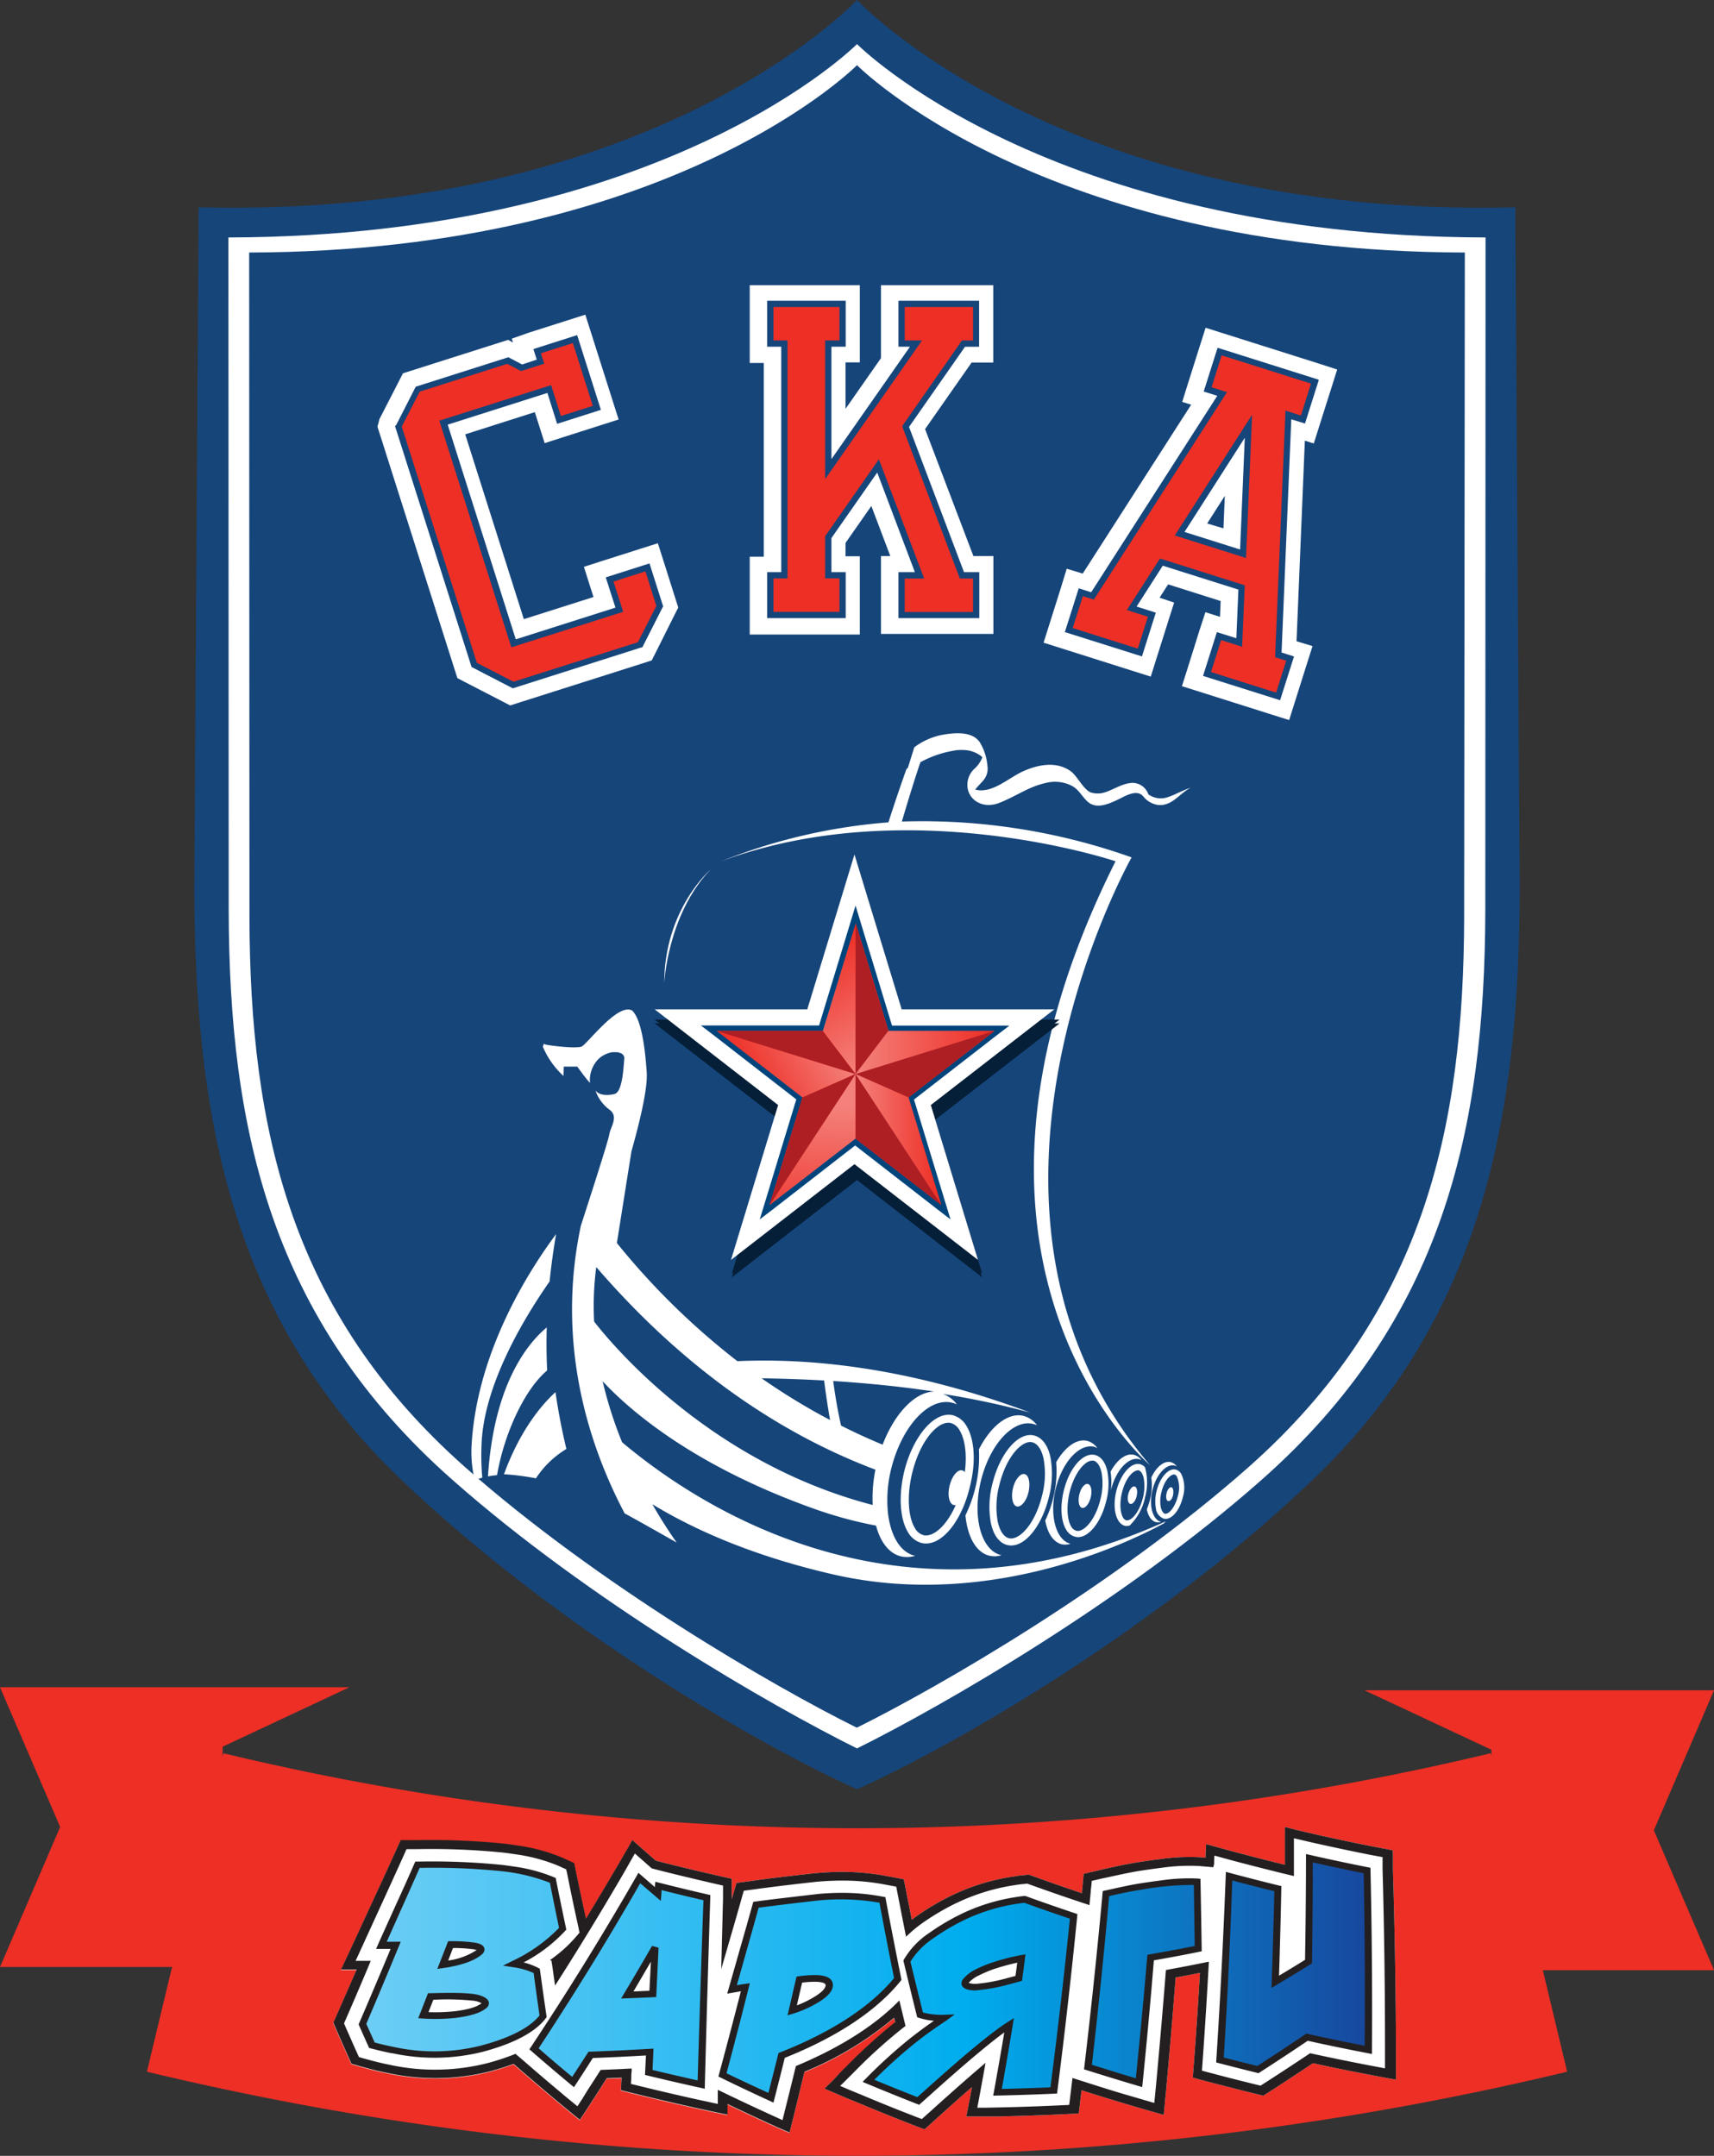<svg id="Слой_1" data-name="Слой 1" xmlns="http://www.w3.org/2000/svg" xmlns:xlink="http://www.w3.org/1999/xlink" viewBox="0 0 352.48 443.25"><rect x="0" y="0" width="352.48" height="443.25" fill="#333333" stroke="none"/><defs><style>.cls-1{fill:#16457a;}.cls-2{fill:#fff;}.cls-3{fill:#ed2f25;}.cls-4{fill:#051f38;}.cls-5{fill:#ed2d24;}.cls-6{fill:#00447c;}.cls-10,.cls-11,.cls-12,.cls-7,.cls-9{opacity:0.4;}.cls-7{fill:url(#linear-gradient);}.cls-8{fill:#ae1f24;}.cls-9{fill:url(#linear-gradient-2);}.cls-10{fill:url(#linear-gradient-3);}.cls-11{fill:url(#linear-gradient-4);}.cls-12{fill:url(#linear-gradient-5);}.cls-13{fill:#231f20;}.cls-14{fill:url(#New_Gradient_Swatch_9);}</style><linearGradient id="linear-gradient" x1="182.03" y1="217.3" x2="168.61" y2="194.06" gradientUnits="userSpaceOnUse"><stop offset="0" stop-color="#fff"/><stop offset="1" stop-color="#fff" stop-opacity="0"/></linearGradient><linearGradient id="linear-gradient-2" x1="2009.86" y1="-259.77" x2="1999.7" y2="-277.37" gradientTransform="translate(430.22 2221.17) rotate(-90)" xlink:href="#linear-gradient"/><linearGradient id="linear-gradient-3" x1="2700.49" y1="715.42" x2="2686.67" y2="691.5" gradientTransform="matrix(-0.85, -0.53, 0.53, -0.85, 2070.64, 2266.12)" xlink:href="#linear-gradient"/><linearGradient id="linear-gradient-4" x1="175.93" y1="216.39" x2="204.51" y2="216.39" xlink:href="#linear-gradient"/><linearGradient id="linear-gradient-5" x1="175.93" y1="234.3" x2="193.59" y2="234.3" xlink:href="#linear-gradient"/><linearGradient id="New_Gradient_Swatch_9" x1="248.31" y1="535.31" x2="455.17" y2="535.31" gradientUnits="userSpaceOnUse"><stop offset="0" stop-color="#6dcef5"/><stop offset="0.6" stop-color="#00adee"/><stop offset="1" stop-color="#17479d"/></linearGradient></defs><path class="cls-1" d="M485.38,171C391.86,173.3,350,128.37,350,128.37S308.14,173.3,214.61,171l-.89,139.86c.11,45.13,6.74,87.64,42.71,121.9,32.14,30.61,72.77,54.07,93.52,63.47v0l.05,0,.05,0v0c20.75-9.4,61.38-32.86,93.52-63.47,36-34.26,42.6-76.77,42.71-121.9Z" transform="translate(-173.76 -128.37)"/><path class="cls-2" d="M350,137.43S310.93,177,220.73,177.19l.06,138.38c.11,45.13,8.73,84.12,45.94,117,28.35,25.07,65.59,46.51,83.27,55.28,17.68-8.77,54.92-30.21,83.27-55.28,37.21-32.91,45.83-71.9,45.94-117l.05-138.38C389.07,177,350,137.43,350,137.43Z" transform="translate(-173.76 -128.37)"/><path class="cls-1" d="M350,141.77s-37.79,38.32-125,38.52l.06,136.65c.1,43.63,8.43,81.31,44.39,113.12,27.41,24.23,63.42,45.06,80.51,53.53,17.09-8.47,53.1-29.3,80.51-53.53,35.95-31.81,44.29-69.49,44.39-113.12L475,180.29C387.79,180.09,350,141.77,350,141.77Z" transform="translate(-173.76 -128.37)"/><path class="cls-2" d="M307.78,264.15l.74-1.45,4-8,.72-1.42-.48-1.51-2.53-8-1.18-3.71-3.71,1.18-7.8,2.48-3.7,1.19,1.17,3.7.8,2.51-14.32,4.55-12.06-38,14.31-4.56.85,2.65,1.18,3.72,3.71-1.19,7.8-2.49,3.7-1.18-1.18-3.7-4.49-14.14-1.18-3.71-3.71,1.18-7.8,2.48L279,198l.25.79-1-.54-1.54.49-18.53,5.89-1.55.49-.74,1.44-3.91,7.61-.19.37-.11.4V215l-.3,1.1.35,1.08,15.6,49.08.49,1.53,1.43.75,8,4.13,1.43.74,1.53-.49,26.1-8.29Zm42.8-21.41h-2.94V240l5.31-7.6,3.9,10.3h-1.92v16h23.12v-16h-4.11L364,216.59l9.57-13.68h4.45V187H354.93V202l-7.29,10.43v-9.55h2.94V187H327.94v16h2.89v39.83h-2.89v16h22.64ZM445,203.13l-19.6-6.2-3.71-1.17-1.18,3.71-2.46,7.79L416.88,211l1.84.58-22.3,34.72-3.29-1L392,249l-2.46,7.8-1.17,3.71,3.71,1.17,14.62,4.63,3.71,1.17,1.17-3.71,2.46-7.8,1.18-3.71-3-1,1.76-2.74,10.8,3.42-.13,3.25-3-.95L420.42,258,418,265.74l-1.18,3.71,3.71,1.17,14.63,4.63,3.71,1.17,1.17-3.71,2.46-7.79,1.18-3.71-3.29-1,1.71-41.24,1.84.58,1.17-3.71,2.47-7.79,1.17-3.71ZM425.36,237l-3.35-1,3.63-5.68Z" transform="translate(-173.76 -128.37)"/><path class="cls-3" d="M347.11,246.63h-2.95v-7.81l10.24-14.65,8.5,22.46h-3.67v8.17h15.34v-8.17h-2.91l-11.58-30.58L372,199h2.58v-8.18H359.23V199h3l-18,25.8V199h2.95v-8.18H332.24V199h2.9v47.61h-2.9v8.17h14.87Zm94.67-32,2.46-7.79-19.6-6.19-2.47,7.79,3,.94L398.5,250.89l-2.41-.76-2.47,7.79,14.62,4.62,2.47-7.79-4.14-1.31,6.1-9.52,16.49,5.2-.48,11.31-4.14-1.31-2.46,7.79,14.62,4.63,2.47-7.8-2.42-.76,2-49.29Zm-12.34,27.59-13-4.12L430.56,216ZM309.5,253,307,245l-7.8,2.48,2,6.22-21.74,6.91L265,215.26l21.74-6.91,2,6.35,7.8-2.48-4.49-14.14-7.81,2.48.69,2.17L281.07,204l-2.85-1.48-18.53,5.89L255.77,216v0l15.6,49.08,8,4.13,26.09-8.29Z" transform="translate(-173.76 -128.37)"/><path class="cls-1" d="M347.68,246h-2.94v-7l9.42-13.48L361.9,246h-3.38v9.46h16.63V246H372l-11.3-29.85,11.51-16.48h2.9V190.2H358.52v9.46h2.37l-16.15,23.11V199.66h2.94V190.2H331.53v9.46h2.89V246h-2.89v9.46h16.15Zm-1.29,8.17H332.82v-6.88h2.89V198.37h-2.89v-6.88h13.57v6.88h-2.94v28.5l19.92-28.5h-3.56v-6.88h14.05v6.88h-2.28L359.29,216l11.86,31.32h2.71v6.88H359.81v-6.88h4L354.5,222.8l-11.05,15.82v8.66h2.94Zm95.74-38.72,2.85-9-20.83-6.58-2.85,9,2.79.88-25.93,40.39-2.56-.81-2.86,9,15.86,5,2.85-9-3.95-1.25,5.38-8.4,15.55,4.91-.42,10-4-1.25-2.85,9,15.85,5,2.86-9-2.56-.81,2-47.95ZM436,263l0,.5,2.27.71-2.08,6.57-13.39-4.24,2.08-6.56,4.32,1.37.54-12.64-17.43-5.51L405.5,253.8l4.33,1.37-2.08,6.56-13.39-4.23,2.08-6.56,2.27.71L426.08,209l-3.16-1,2.07-6.57,18.37,5.81-2.07,6.56-3.17-1ZM430,243.09l1.25-29.44-15.9,24.82Zm-1.22-1.74-11.43-3.61,12.4-19.37ZM305.85,261.47l4.28-8.44-2.8-8.82-9,2.87,2,6.22-20.5,6.52-14-44.14,20.5-6.52,2,6.35,9-2.87-4.88-15.37-9,2.87.69,2.17-3,1-2.84-1.49-19.05,6.06-4,7.85L255,216l15.66,49.26.08.25,8.48,4.38,26.35-8.38Zm-26.49,7.07-7.53-3.89-15.45-48.58,3.69-7.17,18-5.72,2.85,1.48,4.75-1.51L285,201l6.57-2.09,4.1,12.91-6.57,2.09-2-6.35-23,7.3,14.82,46.6,23-7.3-2-6.22,6.57-2.09,2.25,7.09-3.8,7.48Z" transform="translate(-173.76 -128.37)"/><path class="cls-2" d="M290.24,426.28c-.94-3.88-1.68-7.78-2.25-11.68-2.61,2.38-7.18,7.55-10.59,16.88a48.85,48.85,0,0,1,6.57.84A19.45,19.45,0,0,1,290.24,426.28Z" transform="translate(-173.76 -128.37)"/><path class="cls-2" d="M371.63,430.68c-.95-.24-2.1,1.17-2.59,3.13s-.1,3.75.85,4,2.11-1.17,2.59-3.14S372.58,430.9,371.63,430.68Z" transform="translate(-173.76 -128.37)"/><path class="cls-2" d="M414,437c.38.09.85-.47,1-1.26s0-1.5-.34-1.59-.84.47-1,1.25S413.58,436.9,414,437Z" transform="translate(-173.76 -128.37)"/><path class="cls-2" d="M413.47,440.65c1.42,0,2.9-1.86,3.53-4.43a6.73,6.73,0,0,0-.3-4.78,1.9,1.9,0,0,0-1.15-.92c-1.48-.36-3.24,1.58-3.93,4.38a8.41,8.41,0,0,0-.15,3.6,2.47,2.47,0,0,0,1.61,2.1A1.67,1.67,0,0,0,413.47,440.65Zm-1-2.37a7.36,7.36,0,0,1,.14-3.13c.55-2.23,1.73-3.63,2.66-3.63h0a.88.88,0,0,1,.52.45,5.81,5.81,0,0,1,.19,4c-.55,2.25-1.75,3.63-2.54,3.63h-.14C413,439.51,412.64,439,412.48,438.28Z" transform="translate(-173.76 -128.37)"/><path class="cls-2" d="M402.23,434.7c1-4,3.58-6.86,5.8-6.32a2.67,2.67,0,0,1,.46.2,2.74,2.74,0,0,0-1.53-1.09c-1.64-.41-3.49,1-4.81,3.46a15,15,0,0,1,.06,3.81S402.22,434.72,402.23,434.7Z" transform="translate(-173.76 -128.37)"/><path class="cls-2" d="M411.54,441.34a2,2,0,0,0,1-.06h0c-1.76-.43-2.56-3.37-1.77-6.58s2.84-5.45,4.61-5a2.48,2.48,0,0,1,.37.17,2.2,2.2,0,0,0-1.22-.88c-1.4-.34-3,1-4,3.17a11.88,11.88,0,0,1-.27,4.53,14.5,14.5,0,0,1-.66,2C409.88,440.08,410.55,441.11,411.54,441.34Z" transform="translate(-173.76 -128.37)"/><path class="cls-2" d="M392.12,445.88a3.54,3.54,0,0,0,1.79-.11h0c-3-.73-4.39-5.8-3.05-11.31s4.9-9.36,7.93-8.63a3.62,3.62,0,0,1,.64.29,3.7,3.7,0,0,0-2.09-1.5c-2.18-.53-4.6,1.3-6.38,4.39a22.91,22.91,0,0,1-.62,7.4,23.63,23.63,0,0,1-1.63,4.59C389.17,443.57,390.36,445.45,392.12,445.88Z" transform="translate(-173.76 -128.37)"/><path class="cls-2" d="M381.7,446.13c3.09,0,6.35-4.18,7.76-9.94a18.91,18.91,0,0,0,.33-8.16c-.53-2.51-1.73-4.11-3.37-4.52-3.23-.8-7,3.59-8.55,9.84a18.78,18.78,0,0,0-.34,8.16c.53,2.51,1.74,4.12,3.38,4.52A3.06,3.06,0,0,0,381.7,446.13Zm-2.76-4.92a17.37,17.37,0,0,1,.33-7.51c1.35-5.53,4.29-8.84,6.35-8.84a1.63,1.63,0,0,1,.45.06c1.06.26,1.91,1.5,2.31,3.42a17.36,17.36,0,0,1-.32,7.51c-1.46,5.95-4.71,9.28-6.81,8.78C380.19,444.37,379.35,443.12,378.94,441.21Z" transform="translate(-173.76 -128.37)"/><path class="cls-2" d="M396.28,438.39c.66.16,1.46-.81,1.79-2.17s.07-2.58-.58-2.74-1.46.81-1.78,2.17S395.64,438.23,396.28,438.39Z" transform="translate(-173.76 -128.37)"/><path class="cls-2" d="M377.21,448.22a4.67,4.67,0,0,0,2.56-.12l-.16,0c-4.09-1-5.94-7.86-4.12-15.3s6.63-12.68,10.71-11.67a4.4,4.4,0,0,1,.82.28,5.07,5.07,0,0,0-2.77-1.93c-3.17-.77-6.75,2.11-9.18,6.88a27.29,27.29,0,0,1-.77,8.05,28.07,28.07,0,0,1-2,5.52C372.71,444.28,374.46,447.55,377.21,448.22Z" transform="translate(-173.76 -128.37)"/><path class="cls-2" d="M395.44,444.41c2.31,0,4.76-3.11,5.81-7.41a13.92,13.92,0,0,0,.25-6.07c-.4-1.89-1.31-3.1-2.56-3.41-2.45-.59-5.28,2.67-6.42,7.34-.77,3.18-.59,6.26.49,8a3,3,0,0,0,1.83,1.46A2.91,2.91,0,0,0,395.44,444.41Zm-1.38-2.16c-.9-1.48-1-4.26-.34-7.1,1-4,3.16-6.46,4.62-6.46a1.55,1.55,0,0,1,.31,0c.75.19,1.35,1.09,1.65,2.47a12.83,12.83,0,0,1-.25,5.52c-1.05,4.28-3.44,6.77-4.93,6.42A1.76,1.76,0,0,1,394.06,442.25Z" transform="translate(-173.76 -128.37)"/><path class="cls-2" d="M406.21,437.58c.48.11,1.07-.59,1.3-1.59s.06-1.89-.42-2-1.06.6-1.31,1.59S405.73,437.46,406.21,437.58Z" transform="translate(-173.76 -128.37)"/><path class="cls-2" d="M405.11,442.1a1.91,1.91,0,0,0,.48,0,2.06,2.06,0,0,0,.47-.07,11.27,11.27,0,0,0,3.17-5.78,11.52,11.52,0,0,0,0-6.19,2.14,2.14,0,0,0-1-.65c-1.85-.46-4,2-4.9,5.5-.58,2.37-.43,4.67.37,6A2.39,2.39,0,0,0,405.11,442.1Zm-.62-6.85c.69-2.83,2.19-4.59,3.39-4.59h0c.49.13.89.73,1.09,1.68a9.39,9.39,0,0,1-.18,4c-.7,2.85-2.22,4.61-3.22,4.61l-.19,0a1.13,1.13,0,0,1-.68-.58C404.08,439.27,404,437.28,404.49,435.25Z" transform="translate(-173.76 -128.37)"/><path class="cls-2" d="M372.53,421.58a4.64,4.64,0,0,0-2.8-2.23c-3.74-.91-8.17,4.19-10,11.48-1.21,5-.93,9.79.75,12.56a4.63,4.63,0,0,0,2.79,2.22,4.13,4.13,0,0,0,.92.11c3.6,0,7.4-4.87,9-11.59C374.49,429.16,374.21,424.34,372.53,421.58Zm-.86,12.16c-1.7,6.95-5.5,10.87-8,10.26a2.94,2.94,0,0,1-1.77-1.47c-1.44-2.37-1.65-6.81-.55-11.31,1.58-6.47,5-10.33,7.43-10.33a2,2,0,0,1,.54.07,2.92,2.92,0,0,1,1.77,1.48C372.55,424.8,372.77,429.24,371.67,433.74Z" transform="translate(-173.76 -128.37)"/><path class="cls-2" d="M382.85,438.1c.89.21,2-1.1,2.42-2.93s.09-3.5-.79-3.72-2,1.1-2.42,2.94S382,437.87,382.85,438.1Z" transform="translate(-173.76 -128.37)"/><path class="cls-2" d="M371.86,282.57a6.22,6.22,0,0,1,3.65,1.24,2.37,2.37,0,0,1,.27.28,6.43,6.43,0,0,1-1.77,2.47,4.52,4.52,0,0,0-1.29,2.73c-.34,3.16,2.84,5.69,6.71,4.09,3.69-1.51,5.88-3.27,9.51-4.06a7.62,7.62,0,0,1,5.25.62c1.4.75,2,2.07,3.13,3.15,1.83,1.79,4.44.57,6.33-.32,1.53-.72,3.86-2.23,5.2-.68a4.79,4.79,0,0,0,2.6,1.69,3.74,3.74,0,0,0,1.85,0h-.06c2-.39,3.38-2.43,5.41-3.47-2.45.85-4.27,2.07-5.82,2.19a4.39,4.39,0,0,1-2.9-.8l-.06-.13a3.46,3.46,0,0,0-3.27-2.24c-2,.11-3.61,1.26-5.45,1.89a4.82,4.82,0,0,1-3.07.08c-1.49-.58-2.81-3.39-4.07-4.32-3-2.19-6.8-1.41-9.92,0-2.88,1.3-6.29,4.6-9.69,3.75a.45.45,0,0,0-.11,0c.66-.86,1.62-1.71,2-2.33a3.67,3.67,0,0,0,.53-2.59v0a11.06,11.06,0,0,0-1.55-4.8c-1.49-2.25-4.9-2-7.18-1.65a13.88,13.88,0,0,0-6.31,2.66l-1.52,4.87a21.79,21.79,0,0,1,9.51-4.16A8.26,8.26,0,0,1,371.86,282.57Z" transform="translate(-173.76 -128.37)"/><path class="cls-2" d="M303.62,365.06c1.56-5.51,3.35-12.72,3.14-16.13-.35-5.48-1.18-11.06-3-12.79l-.11-.05c-3-1.43-9.25,7.11-10.32,7.47s-4.82,0-7.07-.36a2.39,2.39,0,0,1-.67-.22l-.19.61a17.27,17.27,0,0,0,4.24,6l.06-1.92h2.78s1.86,2.6,2.61,3.34a6.21,6.21,0,0,1,1.67-4.83,5.49,5.49,0,0,1,2.14-1.29l.26-.08a5,5,0,0,1,.5-.11l.31,0c.15,0,.28,0,.43,0a3,3,0,0,1,.62.06l.19.07a1.79,1.79,0,0,1,.37.15l.17.12a1.18,1.18,0,0,1,.23.27.5.5,0,0,1,.08.14,1,1,0,0,1,.09.55c-.19,1.86-.37,6.88-2.05,7.25,0,0-2.79.74-3.89-.74a8.23,8.23,0,0,0,2.95,4c1.88,1.45.09,3.57-.12,5.12-.19,1.28-4.38,14.23-5.82,18.66-5.33,25,2.07,46.07,9,59.18,3.41,1.86,7,3.9,10.7,6-1.46-2.07-3.21-4.72-5-7.88,8.09,4.93,20.2,10.55,37.38,14.47,31.65,7.2,60-6.31,67.82-10.54l.36-.41c-54,24.52-95.69-2.72-111.79-16.27a84.05,84.05,0,0,1-4-12.54c5.6,6,18.87,17.61,44.37,26.53a84.91,84.91,0,0,0,11.85,3.15c.89,3.35,2.66,5.72,5.12,6.32a5.56,5.56,0,0,0,3-.14l-.19,0c-2.26-.55-3.92-2.64-4.83-5.61a16.86,16.86,0,0,1-.7-3.81,26.64,26.64,0,0,1,.72-8.44,29.54,29.54,0,0,1,1.14-3.59c2.6-6.71,7.28-11,11.37-10a4.81,4.81,0,0,1,1,.35,6,6,0,0,0-2.9-2.15,163.81,163.81,0,0,1,18,3.84c-24.66-9.22-45-11.27-60.24-10.58a149.58,149.58,0,0,1-24.78-24.29Zm62.25,49.41c-3.92.08-8.14,4.48-10.6,10.93-2.81-1.16-5.67-2.47-8.55-3.92q-1-4.47-1.61-9.17C352.84,412.8,359.73,413.55,365.87,414.47Zm-22.63-2.27q.51,4.07,1.22,8.13a131.4,131.4,0,0,1-14.07-8.58Q337.16,411.86,343.24,412.2Zm10.55,18.34a28.81,28.81,0,0,0-.56,7.26c-33.46-8.7-53.64-33-57.29-37.72a61.38,61.38,0,0,1,.44-11.2C315.62,411.17,335.67,423.7,353.79,430.54Z" transform="translate(-173.76 -128.37)"/><path class="cls-2" d="M286.28,410.13q-.21-4.5-.08-8.84c-4,3.32-10.88,11.77-12.09,30.63a18.31,18.31,0,0,1,1.87-.26C277.39,423.35,281.52,414.15,286.28,410.13Z" transform="translate(-173.76 -128.37)"/><path class="cls-2" d="M286.79,391.83c.34-3.45.81-6.7,1.33-9.73-5.87,7.9-16.52,24.75-17.41,44a25.48,25.48,0,0,0,.67,6.57q.75-.27,1.56-.48a51.72,51.72,0,0,1-.17-6.28C273,413.43,281.5,399.4,286.79,391.83Z" transform="translate(-173.76 -128.37)"/><path class="cls-2" d="M410.16,429.52l.13.13c-44.8-52.42-3.82-125-3.82-125a128.66,128.66,0,0,0-47.24-7.37c1.9-6.49,3.33-10.82,3.83-12.25a24.85,24.85,0,0,0-2.88,1.42c-1,2.83-2.29,6.53-3.72,11a116.89,116.89,0,0,0-34.38,8c38.5-14.33,81.09,0,81.09,0C362.9,385.82,407.34,427,410.16,429.52Z" transform="translate(-173.76 -128.37)"/><path class="cls-2" d="M319.85,307.18s-9.48,8.12-9.5,23.41C310.35,330.59,311,316.45,319.85,307.18Z" transform="translate(-173.76 -128.37)"/><path class="cls-4" d="M359.83,338,350,305.72,340.17,338H308.35l25.74,19.94-9.83,32.27L350,370.26l25.74,19.94-9.83-32.27L391.65,338Z" transform="translate(-173.76 -128.37)"/><path class="cls-4" d="M359.83,338.76,350,306.5l-9.83,32.26H308.35l25.74,19.94L324.26,391,350,371,375.74,391l-9.83-32.27,25.74-19.94Z" transform="translate(-173.76 -128.37)"/><path class="cls-2" d="M359.19,335.89l-9.71-31.84-9.7,31.84H308.39l25.39,19.68-9.69,31.84,25.39-19.68,25.4,19.68-9.7-31.84,25.4-19.68Z" transform="translate(-173.76 -128.37)"/><path class="cls-5" d="M356.86,339.77l-7.12-23.38-7.13,23.38H319.55l18.65,14.46-7.12,23.39,18.66-14.46,18.66,14.46-7.13-23.39,18.66-14.46Z" transform="translate(-173.76 -128.37)"/><path class="cls-6" d="M350.7,317.85l-1-3.28-1,3.28-6.5,21.36h-24.3l2.62,2,17,13.2L331,375.81l-1,3.27,2.62-2,17-13.2,17,13.2,2.61,2-1-3.27-6.51-21.37,17-13.2,2.62-2H357.2ZM360.61,354l6.74,22.13L349.7,362.47,332,376.15,338.78,354l-17.65-13.68H343l6.75-22.14,6.74,22.14h21.83Z" transform="translate(-173.76 -128.37)"/><polygon class="cls-7" points="175.94 189.83 175.94 220.82 169.19 211.96 175.94 189.83"/><polygon class="cls-8" points="175.94 189.83 175.94 220.82 182.68 211.96 175.94 189.83"/><polygon class="cls-9" points="147.36 211.96 175.94 220.82 165.02 225.64 147.36 211.96"/><polygon class="cls-8" points="147.36 211.96 175.94 220.82 169.19 211.96 147.36 211.96"/><polygon class="cls-10" points="158.28 247.77 175.94 220.82 175.94 234.1 158.28 247.77"/><polygon class="cls-8" points="158.28 247.77 175.94 220.82 165.02 225.64 158.28 247.77"/><polygon class="cls-8" points="204.51 211.96 175.94 220.82 186.85 225.64 204.51 211.96"/><polygon class="cls-11" points="204.51 211.96 175.94 220.82 182.68 211.96 204.51 211.96"/><polygon class="cls-8" points="193.59 247.77 175.94 220.82 175.94 234.1 193.59 247.77"/><polygon class="cls-12" points="193.59 247.77 175.94 220.82 186.85 225.64 193.59 247.77"/><path class="cls-3" d="M513.87,504.69l12.37-28.79H454.36l26.1,12.22v1.31c0-.19-.1-.39-.14-.59q-11.15,2.67-22.35,4.88a558.17,558.17,0,0,1-238.27-4.88c0,.22-.1.44-.16.66v-2l26.09-12.23H173.76L186.13,504l-12.37,28.79h35.38q-2.58,10.76-5.17,21.53a625.45,625.45,0,0,0,292.07,0l-5-20.87h35.21Z" transform="translate(-173.76 -128.37)"/><path class="cls-2" d="M458.49,508.47l-1.08-.21L456,508q-5.93-1.17-11.77-2.49l-2.28-.53-1.7-.4L438,504c0,.77,0,1.53,0,2.3,0,.58,0,1.15,0,1.73,0,.76,0,1.53,0,2.3,0,.48,0,.95,0,1.43l-.06,0q-5-1.22-9.95-2.54l-2.26-.61-1.7-.47-2.25-.62c0,.76-.07,1.53-.1,2.3,0,.17,0,.34,0,.51l-1.07-.1a41.9,41.9,0,0,0-8.29.39c-1.41.17-3,.39-4.67.66-2.79.43-6.68,1.34-7.44,1.51h0l-1.29.31-1,.22-1.29.3c-.05.43-.09.86-.14,1.29l-.09,1c0,.44-.09.88-.13,1.31,0,.13,0,.27,0,.4q-4.94-1.65-9.79-3.4l-.41-.15-.32-.12-.43-.16-.45.06-.79.1-.12,0c-.4,0-.95.11-1.5.2A43.67,43.67,0,0,0,370,517.83l-.16.08-1.18.57a53.36,53.36,0,0,0-6.39,3.85l-1,.74c-.34-1.68-.67-3.36-1-5-.07-.4-.15-.81-.23-1.21l-.18-.9-.24-1.21-1.22-.23-.92-.17-1.23-.23a47.77,47.77,0,0,0-8.45-.87,59.12,59.12,0,0,0-6.21.24h-.09c-4.65.52-9,1-13,1.58l-1.19.16-.91.12-1.19.16-.33,1.14c-.09.29-.17.57-.25.86l-.33,1.15-.06.19a.57.57,0,0,0,0-.13l0-1.48,0-1.11,0-1.49-1.47-.32-1.11-.25-1.47-.34q-5-1.14-9.88-2.38l-1.71-.44-.09-.08-1.72-1.5-1.27-1.12-1.69-1.5-1.12,1.95-.85,1.46c-.37.65-.75,1.3-1.13,1.95q-3.19,5.44-6.49,10.86c-.65-3-1.29-5.95-1.9-8.92-.06-.3-.13-.61-.19-.91s-.09-.45-.13-.67-.13-.61-.19-.91l-.86-.4-.65-.29-.85-.39a36.86,36.86,0,0,0-9.51-2.57c-.73-.12-1.51-.23-2.31-.33a148.28,148.28,0,0,0-18.22-.74h-3.29c-.17.35-.33.7-.49,1.06l-.36.8-.48,1.06q-1.87,4.13-3.79,8.25c-1.41,3.07-2.7,5.85-3.81,8.27l-1.21,2.61c-.3.65-.6,1.3-.91,1.95l-1.22,2.6,3.11,0h.11q-2,4.56-4,9.12c-.09.22-.19.44-.29.66l-.21.48-.3.66.3.68.51,1.19c.62,1.43,1.25,2.85,1.89,4.28.12.28.25.56.38.85l.27.62.38.84,1,.28.72.21,1,.27c1.59.45,3.19.84,4.74,1.14a46,46,0,0,0,21.05-.35c1.77-.47,3.36-1,4.83-1.52l.44.38q4,3.48,8.06,6.89l1.85,1.54,1.4,1.15c.62.52,1.25,1,1.87,1.53.42-.63.84-1.26,1.25-1.89l.93-1.43,1.24-1.91c.71-1.1,1.41-2.2,2.11-3.31l3.06-.13h0c0,.37-.05.74-.07,1.11s0,1-.08,1.47l1.59.4,1.2.29,1.6.39q5.42,1.32,10.88,2.53l2.42.53,1.81.39,2.43.5,0-2.18c2.12,1,4.24,2,6.38,3l2.32,1.06,1.74.8,2.33,1c.18-.75.37-1.5.56-2.25.14-.56.28-1.12.41-1.68.19-.75.37-1.5.56-2.25.51-2.1,1-4.21,1.53-6.32a68.69,68.69,0,0,0,18.43-11.12c0,.14.07.27.1.41l.12.5a111.16,111.16,0,0,0-9.58,8.64l-1.8,1.8L345.15,556l-1.83,1.79,2.45,1.06,1.83.79,2.46,1q5.08,2.13,10.26,4.16l1.27.5,1,.38,1.29.49,1-.88.73-.67,1-.9c.44-.4,3.42-3.11,7-6.22l0,.2c-.14.7-.27,1.41-.4,2.12-.11.52-.21,1-.31,1.58l-.42,2.12,2.42,0,1.81,0,2.42,0q5.83-.13,11.67-.38l1.75-.08,1.31-.06,1.74-.09c.06-.52.13-1,.19-1.55s.1-.77.14-1.16.12-1,.19-1.56l.06-.51q5,1.6,10.15,3.12l2.45.72,1.84.53,2.47.7c.07-.77.14-1.54.22-2.31,0-.58.11-1.16.16-1.73l.21-2.31q1-10.95,1.85-21.9c2-.36,3.62-.68,5-.95q-.52,8.84-1.18,17.67c0,.47-.07.94-.11,1.4s-.05.7-.08,1.05-.07.94-.11,1.41l1.49.41,1.11.29,1.49.4q3.92,1,7.87,2l.92.22.69.17.93.23.81-.51.6-.39.81-.51q4-2.61,8-5.27,5,1.1,10.13,2.08l2.53.49,1.88.35,2.53.47c0-.78,0-1.55,0-2.32v-1.75c0-.77,0-1.55,0-2.33q-.06-18.45-.63-36.87c0-.47,0-.94,0-1.41l0-1.07c0-.47,0-1-.05-1.42Z" transform="translate(-173.76 -128.37)"/><path class="cls-13" d="M304.39,509.52l1.28,1.13,1.71,1.5.42.37,2.15.55q4.94,1.24,9.92,2.39l1.47.34,1.11.25,0,1.11c0,.49,0,1,0,1.48q-.19,7.27-.37,14.57c.46-1.59,1-3.39,1.56-5.38.85-2.9,1.69-5.81,2.51-8.71.11-.39.21-.77.32-1.15s.17-.57.25-.86l.9-.12,1.21-.16c3.92-.54,8.25-1.06,12.91-1.57h.05a58,58,0,0,1,6-.23,46.13,46.13,0,0,1,8.13.84l1.23.23.92.18c.06.3.12.6.17.9l.24,1.21q.79,4.08,1.61,8.18a27.09,27.09,0,0,1,3.31-2.78,50.93,50.93,0,0,1,6.15-3.71c.38-.2.76-.38,1.09-.53l.19-.09a42.24,42.24,0,0,1,11.81-3.53c.51-.08,1-.14,1.45-.19l.12,0,.79-.1.32.12.42.15c3.31,1.19,6.63,2.35,10,3.47l1.38.46.68.23c.09-.9.18-1.79.26-2.69,0-.43.09-.86.13-1.3l.09-1,1-.23,1.3-.3c.18,0,4.38-1,7.32-1.49,1.67-.26,3.22-.48,4.61-.65a40.27,40.27,0,0,1,7.89-.38l2.86.25.18-.66c0-.58,0-1.16.07-1.74l1.7.47,2.27.62q5,1.32,10,2.55l1.42.34.95.23,0-3.74c0-.77,0-1.54,0-2.3,0-.58,0-1.15,0-1.73l1.7.4,2.29.53q5.87,1.32,11.81,2.5L457,510l1.08.2,0,1.07,0,1.41q.51,18.42.5,36.88v2.32c0,.58,0,1.16,0,1.74l-1.89-.35-2.51-.48q-5.55-1.08-11-2.27-4.35,2.91-8.79,5.77l-.8.51-.6.39-.69-.17-.93-.23c-2.63-.64-5.24-1.31-7.84-2l-1.49-.39-1.11-.3.08-1,.1-1.4q.71-10,1.25-20l-1.53.31c-1.72.35-4.11.82-7.3,1.4q-.92,11.64-2,23.29c-.07.77-.15,1.54-.22,2.31-.06.58-.12,1.15-.17,1.73l-1.84-.53-2.45-.72c-3.53-1-7.05-2.12-10.53-3.24l-1.47-.47-.54-.17c-.11.94-.23,1.89-.34,2.83-.07.52-.13,1-.19,1.55l-.15,1.16-1.3.06-1.74.08q-5.82.26-11.64.38l-2.41.05-1.8,0,.3-1.59.39-2.12q.51-2.74,1-5.51c-5.34,4.53-11.07,9.74-11.36,10l-1,.89-.74.66-1-.37-1.27-.5q-5.16-2-10.24-4.15l-2.45-1-1.83-.79,1.36-1.35,1.8-1.8a108.41,108.41,0,0,1,9.5-8.58l.78-.6-.15-.6-.24-1c-.29-1.21-.59-2.43-.88-3.64-4.86,5-12,9.62-21.28,13.49-.58,2.39-1.17,4.79-1.77,7.18-.19.75-.37,1.5-.56,2.24l-.42,1.69-1.74-.79-2.31-1.06c-3.11-1.43-6.19-2.9-9.26-4.38,0,.41,0,.83,0,1.24s0,1.11,0,1.66l-1.8-.39-2.42-.52q-5.44-1.2-10.84-2.52l-1.6-.39-1.19-.29.06-1.11c0-.49,0-1,.08-1.47l0-.59q-3.18.17-6.38.29-1.32,2.07-2.66,4.13L293.44,560c-.32.47-.63,1-.94,1.42l-1.4-1.15c-.62-.51-1.24-1-1.85-1.54q-4.08-3.4-8.05-6.87l-1.18-1-.24-.22a47.51,47.51,0,0,1-5.87,1.94,43.93,43.93,0,0,1-20.05.31c-1.48-.29-3-.66-4.56-1.1l-1-.27-.72-.21-.29-.63c-.12-.28-.25-.56-.38-.84l-1.89-4.27-.51-1.19.21-.49.29-.66q2.55-5.84,5-11.71h-.8c-.77,0-1.55,0-2.32,0l.9-1.95c.4-.87.8-1.74,1.19-2.61l3.79-8.28c1.26-2.74,2.51-5.5,3.75-8.25l.48-1.07.36-.8h2.1a147.82,147.82,0,0,1,18,.73c.78.1,1.54.21,2.26.32a35.32,35.32,0,0,1,9,2.43l.85.39.65.29c0,.23.09.46.14.68l.18.91q1,5,2.09,9.94l.18.84c0,.21.09.42.13.63l-.42.5-.57.65a28.14,28.14,0,0,1-5.08,4.49l.31.15c0,.24.07.47.1.7s.09.62.14.93c.16,1.16.32,2.32.49,3.47q7.5-11.73,14.44-23.68l1.13-2,.84-1.47m-.47-2.84-1.12,1.95-.85,1.46c-.37.65-.75,1.3-1.13,1.95q-3.19,5.44-6.49,10.86c-.65-3-1.29-5.95-1.9-8.92-.06-.3-.13-.61-.19-.91s-.09-.45-.13-.67-.13-.61-.19-.91l-.86-.4-.65-.29-.85-.39a36.86,36.86,0,0,0-9.51-2.57c-.73-.12-1.51-.23-2.31-.33a148.28,148.28,0,0,0-18.22-.74h-3.29c-.17.35-.33.7-.49,1.06l-.36.8-.48,1.06q-1.87,4.13-3.79,8.25c-1.41,3.07-2.7,5.85-3.81,8.27l-1.21,2.61c-.3.65-.6,1.3-.91,1.95l-1.22,2.6,3.11,0h.11q-2,4.56-4,9.12c-.09.22-.19.44-.29.66l-.21.48-.3.66.3.68.51,1.19c.62,1.43,1.25,2.85,1.89,4.28.12.28.25.56.38.85l.27.62.38.84,1,.28.72.21,1,.27c1.59.45,3.19.84,4.74,1.14a46,46,0,0,0,21.05-.35c1.77-.47,3.36-1,4.83-1.52l.44.38q4,3.48,8.06,6.89l1.85,1.54,1.4,1.15c.62.52,1.25,1,1.87,1.53.42-.63.84-1.26,1.25-1.89l.93-1.43,1.24-1.91c.71-1.1,1.41-2.2,2.11-3.31l3.06-.13h0c0,.37-.05.74-.07,1.11s0,1-.08,1.47l1.59.4,1.2.29,1.6.39q5.42,1.32,10.88,2.53l2.42.53,1.81.39,2.43.5,0-2.18c2.12,1,4.24,2,6.38,3l2.32,1.06,1.74.8,2.33,1c.18-.75.37-1.5.56-2.25.14-.56.28-1.12.41-1.68.19-.75.37-1.5.56-2.25.51-2.1,1-4.21,1.53-6.32a68.69,68.69,0,0,0,18.43-11.12c0,.14.07.27.1.41l.12.5a111.16,111.16,0,0,0-9.58,8.64l-1.8,1.8L345.15,556l-1.83,1.79,2.45,1.06,1.83.79,2.46,1q5.08,2.13,10.26,4.16l1.27.5,1,.38,1.29.49,1-.88.73-.67,1-.9c.44-.4,3.42-3.11,7-6.22l0,.2c-.14.7-.27,1.41-.4,2.12-.11.52-.21,1-.31,1.58l-.42,2.12,2.42,0,1.81,0,2.42,0q5.83-.13,11.67-.38l1.75-.08,1.31-.06,1.74-.09c.06-.52.13-1,.19-1.55s.1-.77.14-1.16.12-1,.19-1.56l.06-.51q5,1.6,10.15,3.12l2.45.72,1.84.53,2.47.7c.07-.77.14-1.54.22-2.31,0-.58.11-1.16.16-1.73l.21-2.31q1-10.95,1.85-21.9c2-.36,3.62-.68,5-.95q-.52,8.84-1.18,17.67c0,.47-.07.94-.11,1.4s-.05.7-.08,1.05-.07.94-.11,1.41l1.49.41,1.11.29,1.49.4q3.92,1,7.87,2l.92.22.69.17.93.23.81-.51.6-.39.81-.51q4-2.61,8-5.27,5,1.1,10.13,2.08l2.53.49,1.88.35,2.53.47c0-.78,0-1.55,0-2.32v-1.75c0-.77,0-1.55,0-2.33q-.06-18.45-.63-36.87c0-.47,0-.94,0-1.41l0-1.07c0-.47,0-1-.05-1.42l-1.43-.27-1.08-.21L456,508q-5.93-1.17-11.77-2.49l-2.28-.53-1.7-.4L438,504c0,.77,0,1.53,0,2.3,0,.58,0,1.15,0,1.73,0,.76,0,1.53,0,2.3,0,.48,0,.95,0,1.43l-.06,0q-5-1.22-9.95-2.54l-2.26-.61-1.7-.47-2.25-.62c0,.76-.07,1.53-.1,2.3,0,.17,0,.34,0,.51l-1.07-.1a41.9,41.9,0,0,0-8.29.39c-1.41.17-3,.39-4.67.66-2.79.43-6.68,1.34-7.44,1.51h0l-1.29.31-1,.22-1.29.3c-.05.43-.09.86-.14,1.29l-.09,1c0,.44-.09.88-.13,1.31,0,.13,0,.27,0,.4q-4.94-1.65-9.79-3.4l-.41-.15-.32-.12-.43-.16-.45.06-.79.1-.12,0c-.4,0-.95.11-1.5.2A43.67,43.67,0,0,0,370,517.83l-.16.08-1.18.57a53.36,53.36,0,0,0-6.39,3.85l-1,.74c-.34-1.68-.67-3.36-1-5-.07-.4-.15-.81-.23-1.21l-.18-.9-.24-1.21-1.22-.23-.92-.17-1.23-.23a47.77,47.77,0,0,0-8.45-.87,59.12,59.12,0,0,0-6.21.24h-.09c-4.65.52-9,1-13,1.58l-1.19.16-.91.12-1.19.16-.33,1.14c-.09.29-.17.57-.25.86l-.33,1.15-.06.19a.57.57,0,0,0,0-.13l0-1.48,0-1.11,0-1.49-1.47-.32-1.11-.25-1.47-.34q-5-1.14-9.88-2.38l-1.71-.44-.09-.08-1.72-1.5-1.27-1.12-1.69-1.5Z" transform="translate(-173.76 -128.37)"/><path class="cls-14" d="M284.13,533.5a15.41,15.41,0,0,0-4.73-1.43,32.76,32.76,0,0,0,10.05-7.22c-.7-3.32-1.38-6.63-2-10a37.68,37.68,0,0,0-10.31-2.47,143.93,143.93,0,0,0-17.49-.7q-1.85,4.15-3.7,8.29c-1.56,3.47-2.81,6.22-3.72,8.27,1.31,0,2.29,0,2.94,0q-3.36,8.13-6.83,16.22.94,2.13,1.9,4.26c1.45.41,2.87.75,4.25,1a40,40,0,0,0,18.33-.25c6.46-1.71,10.65-4,12.65-6.67C285,539.73,284.55,536.62,284.13,533.5Zm-17.7-5.4a33.64,33.64,0,0,1,4.81.29c1.53.26,1.86.72,1,1.4-1.49,1.14-4,2-7.42,2.48C265.35,530.88,265.89,529.49,266.43,528.1Zm6.79,12.58c-1,.85-3,1.47-5.94,1.83a39,39,0,0,1-6.51.13c.52-1.29,1-2.57,1.53-3.85,4.95-.15,8.17-.07,9.7.34,1.09.33,1.61.69,1.55,1.1A.78.78,0,0,1,273.22,540.68ZM412.8,515.54c-1.37.17-2.87.39-4.49.64-2.85.44-7.07,1.44-7.08,1.44q-1.61,17.82-3.7,35.64c3.48,1.11,7,2.18,10.5,3.22q1.32-12.87,2.39-25.73c4.37-.76,7.63-1.4,9.78-1.84q-.07-6.87-.22-13.73A37.09,37.09,0,0,0,412.8,515.54ZM443,510.32q0,10.62-.18,21.26-3.39,2.1-6.84,4.16.33-9.59.53-19.16-5-1.23-10-2.57-.67,18.88-1.87,37.79,3.89,1,7.8,2,5.12-3.28,10.11-6.66,6.24,1.38,12.58,2.61.14-18.47-.25-36.88Q448.91,511.66,443,510.32ZM383.07,519a38.54,38.54,0,0,0-10.87,3.24c-.38.19-.78.37-1.16.57a44.76,44.76,0,0,0-5.74,3.46,16,16,0,0,0-5,5.24q1.32,5.54,2.71,11.06a14.69,14.69,0,0,0,4.94.62c-1.14.82-3.34,2.2-6.42,4.65a101,101,0,0,0-9.14,8.3q5.06,2.1,10.19,4.12c.07,0,12.62-11.65,18.71-15.62q-1.14,6.92-2.38,13.82c3.86-.08,7.71-.2,11.57-.37q2.29-17.89,4.11-35.79-5.06-1.7-10-3.5C384.05,518.91,383.56,519,383.07,519Zm.15,16.11-2,.53a33.89,33.89,0,0,1-6.9,1.25c-.15,0-.32,0-.45,0-1.11-.11-1.68-.37-1.7-.78a.88.88,0,0,1,.23-.5,7,7,0,0,1,2.4-1.78,24.89,24.89,0,0,1,2.87-1.23c1.44-.48,2.82-.87,4.13-1.18.65-.16,1.3-.3,1.93-.41Zm-74.06-19c0,.56-.07,1.12-.11,1.67q-1.92-1.63-3.81-3.29-10.2,17.78-21.66,35.11c2.65,2.3,5.32,4.58,8,6.83,1.21-1.85,2.42-3.71,3.61-5.57q6.09-.21,12.15-.58c-.07,1.4-.14,2.79-.2,4.18q5.37,1.31,10.78,2.5.53-19.23,1.17-38.44Q314.12,517.38,309.16,516.12Zm-6.39,22.36q2.89-4.86,5.71-9.75-.24,4.77-.47,9.54C306.26,538.35,304.52,538.42,302.77,538.48Zm55.61-3.27q-1.62-8.13-3.15-16.26a44.12,44.12,0,0,0-7.55-.77,51.48,51.48,0,0,0-5.66.22c-4.63.51-8.9,1-12.8,1.55-.8,2.91-1.62,5.83-2.45,8.73l-2.46,8.67q1.88-.33,2.76-.45-2.28,9-4.7,18,4.92,2.4,9.93,4.71c.74-2.9,1.48-5.81,2.2-8.71C345.74,546.49,353.63,541.1,358.38,535.21Zm-17.21,4.5a21.84,21.84,0,0,1-4.53,2q.75-3.18,1.47-6.36a21.94,21.94,0,0,1,3.42-.23c1.85,0,2.76.51,2.74,1.4S343.23,538.54,341.17,539.71Z" transform="translate(-173.76 -128.37)"/><path class="cls-13" d="M291.8,557.51q-4.65-3.85-9.17-7.79,11.89-17.9,22.42-36.29l3.39,2.94c0-.37.05-.74.08-1.11q5.64,1.44,11.32,2.74-.63,19.9-1.15,39.82-6.17-1.35-12.29-2.84c.07-1.32.13-2.64.2-4q-5.44.32-10.92.52-1.92,3-3.88,6Zm-7.27-8q3.42,3,6.9,5.87,1.69-2.58,3.36-5.17,6.69-.24,13.36-.64c-.06,1.46-.13,2.92-.2,4.39q4.64,1.11,9.28,2.15.54-18.52,1.19-37.05-4.34-1-8.62-2.08c0,.75-.09,1.49-.14,2.23l-4.24-3.64q-9.85,17.17-20.89,33.94Zm78.21,11.6q-5.85-2.29-11.59-4.7l.67-.68a104.25,104.25,0,0,1,9.22-8.36c2-1.56,3.58-2.69,4.78-3.52a14.16,14.16,0,0,1-3.07-.6l-.37-.12q-1.45-5.82-2.84-11.66l.11-.22a16.71,16.71,0,0,1,5.23-5.48,47,47,0,0,1,5.83-3.52l.89-.44.29-.14a39.76,39.76,0,0,1,11.08-3.3c.43-.07.87-.12,1.32-.18l.34,0q5.31,1.92,10.7,3.72-1.83,18.46-4.19,36.9-6.56.3-13.13.43,1.19-6.51,2.28-13c-6.26,4.56-17,14.5-17.18,14.58l-.37.34ZM353.62,556c2.9,1.2,5.83,2.39,8.78,3.54,2.23-1.92,12.87-11.75,18.47-15.36l1.39-.88q-1.18,7.28-2.48,14.56,5-.12,10-.33,2.24-17.34,4-34.68-4.72-1.57-9.37-3.26c-.43.05-.86.1-1.28.17a38.28,38.28,0,0,0-10.67,3.18l-.29.14-.84.41a45.26,45.26,0,0,0-5.65,3.41,15.89,15.89,0,0,0-4.69,4.79q1.26,5.24,2.57,10.45a14.68,14.68,0,0,0,4.31.47l2.23-.07-1.76,1.28-1,.67c-1.22.84-3.07,2.09-5.41,3.95a102.3,102.3,0,0,0-8.38,7.56Zm-20.8,4.67q-5.71-2.61-11.32-5.36,2.37-8.75,4.62-17.53l-1.67.29-1.14.2.3-1.05c.64-2.23,1.47-5.15,2.47-8.67q1.32-4.57,2.59-9.16l.45-.06c3.9-.53,8.21-1,12.82-1.55a53.33,53.33,0,0,1,5.76-.23,43.64,43.64,0,0,1,7.66.79l.47.09q1.6,8.5,3.32,17l-.19.24c-4.76,5.91-12.7,11.36-23.81,15.8-.77,3.07-1.54,6.14-2.33,9.21Zm-9.59-6q4.25,2.05,8.55,4c.7-2.73,1.4-5.46,2.08-8.2l.35-.13c10.91-4.3,18.72-9.58,23.41-15.27q-1.55-7.74-3-15.5a46.81,46.81,0,0,0-12.54-.46c-4.41.49-8.55,1-12.31,1.49-.77,2.77-1.54,5.54-2.33,8.31-.84,3-1.56,5.55-2.15,7.62.7-.12,1.26-.21,1.67-.26l1-.14q-2.32,9.25-4.79,18.49Zm132.65-4q-6.64-1.26-13.19-2.71-5,3.38-10.12,6.66c-2.92-.72-5.82-1.45-8.71-2.21q1.27-19.6,2-39.18,5.66,1.53,11.41,2.93-.18,9.2-.48,18.42c1.8-1.08,3.58-2.16,5.35-3.26q.19-10.89.2-21.75,6.57,1.5,13.25,2.82.44,19.11.31,38.28Zm-30.46.72q3.43.9,6.9,1.75,5.1-3.28,10.08-6.65,6,1.32,12,2.49.14-17.76-.2-35.47-5.28-1.06-10.47-2.23,0,10.37-.16,20.76-4.12,2.56-8.33,5.06.36-9.94.59-19.89-4.35-1.07-8.65-2.21-.62,18.18-1.75,36.39Zm-16.73,6.1c-4-1.17-8-2.4-12-3.66q2.17-18.33,3.85-36.65l.5-.12c.17,0,4.28-1,7.13-1.45,1.64-.26,3.16-.47,4.51-.64a38.67,38.67,0,0,1,7.33-.37l.62.06q.15,7.44.26,14.9l-.59.12c-2,.41-5,1-9.25,1.74q-1.06,13-2.4,26.07Zm-10.35-4.59q4.49,1.43,9,2.77,1.31-12.71,2.38-25.4l.55-.09c4.07-.71,7.09-1.29,9.18-1.71q-.08-6.29-.18-12.56a61.42,61.42,0,0,0-10.88,1c-2.23.34-5.34,1-6.54,1.32q-1.54,17.31-3.54,34.63Zm-144-2.37c-1.38-.27-2.83-.62-4.31-1l-.36-.1c-.73-1.61-1.45-3.23-2.16-4.84q3.34-7.74,6.58-15.52l-1.84,0-1.15,0c.15-.32.3-.65.44-1,.95-2.12,2.21-4.9,3.73-8.27q2-4.34,3.89-8.68h.45a144,144,0,0,1,17.59.7c.76.1,1.49.2,2.19.31a33.11,33.11,0,0,1,8.33,2.22l.32.15q1.05,5.29,2.18,10.6l-.22.24a31.18,31.18,0,0,1-8.56,6.51,13.92,13.92,0,0,1,3,1.12l.33.17c.45,3.32.92,6.63,1.41,9.95l-.16.21c-2.09,2.8-6.44,5.19-13,6.93a40.9,40.9,0,0,1-18.7.26Zm-3.56-2.23c1.31.36,2.59.66,3.82.9a39.28,39.28,0,0,0,18-.23c6.09-1.61,10.14-3.75,12.11-6.21-.41-2.91-.82-5.82-1.21-8.73a15.09,15.09,0,0,0-4.17-1.19l-2.13-.33,1.89-.94a32.77,32.77,0,0,0,9.63-6.82c-.64-3.09-1.27-6.19-1.88-9.28A38.54,38.54,0,0,0,277,513.1a139.67,139.67,0,0,0-16.94-.69q-1.74,3.95-3.51,7.89l-3.26,7.29h1.83l1.05,0q-3.48,8.46-7.08,16.89c.55,1.23,1.1,2.46,1.66,3.69Zm9-5q1-2.55,2-5.12h.49c5.07-.15,8.28-.07,9.93.37.58.17,2.28.68,2.09,1.86a1.41,1.41,0,0,1-.55.85c-1.12.95-3.19,1.61-6.33,2a39.75,39.75,0,0,1-6.66.13l-1-.07Zm3.1-3.79c-.33.86-.67,1.71-1,2.56a38.17,38.17,0,0,0,5.36-.18c2.78-.33,4.65-.9,5.54-1.65l0,0a4.69,4.69,0,0,0-.95-.39l-.55-.11a52.43,52.43,0,0,0-8.41-.21Zm72.83,3.25,1.86-8,.49-.07a23.56,23.56,0,0,1,3.54-.24c2.88.07,3.46,1.17,3.44,2.09,0,1.22-1.14,2.47-3.44,3.78a22.86,22.86,0,0,1-4.68,2.05l-1.21.36Zm3-6.76-1.08,4.69a22.48,22.48,0,0,0,3.16-1.5c2.39-1.36,2.75-2.24,2.76-2.65,0-.57-1.27-.69-2-.71a20.5,20.5,0,0,0-2.8.17Zm-37.22,3.27q3.24-5.38,6.36-10.81l1.34.36-.48,10.15q-3.6.18-7.22.3Zm6.13-7.57c-1.19,2-2.38,4.08-3.59,6.12l3.28-.14c.1-2,.21-4,.31-6Zm-43.93,1.48q1.13-2.85,2.23-5.7h.5a33.49,33.49,0,0,1,4.93.3c.83.14,1.8.4,2,1.15.14.49-.09,1-.7,1.45-1.6,1.23-4.13,2.1-7.75,2.63l-1.24.17Zm3.24-4.33c-.33.87-.67,1.74-1,2.61a14,14,0,0,0,5.83-2.14l.06,0a4.53,4.53,0,0,0-.69-.17,30.55,30.55,0,0,0-4.19-.26ZM374.6,537.6h-.75c-.6-.05-2.33-.22-2.37-1.42a1.46,1.46,0,0,1,.37-.94,7.81,7.81,0,0,1,2.64-2,26.58,26.58,0,0,1,3-1.26c1.42-.48,2.83-.88,4.21-1.21.77-.18,1.39-.32,2-.42l.95-.17q-.34,2.73-.71,5.46l-.45.12-2,.54a36.85,36.85,0,0,1-6.84,1.27Zm-1.6-1.54a3.45,3.45,0,0,0,1,.19h.58a35.39,35.39,0,0,0,6.51-1.23c.48-.12,1-.25,1.5-.4.13-.9.25-1.81.36-2.72l-.92.21c-1.33.32-2.7.71-4.07,1.17a25.37,25.37,0,0,0-2.76,1.18A6.56,6.56,0,0,0,373,536v0Z" transform="translate(-173.76 -128.37)"/></svg>